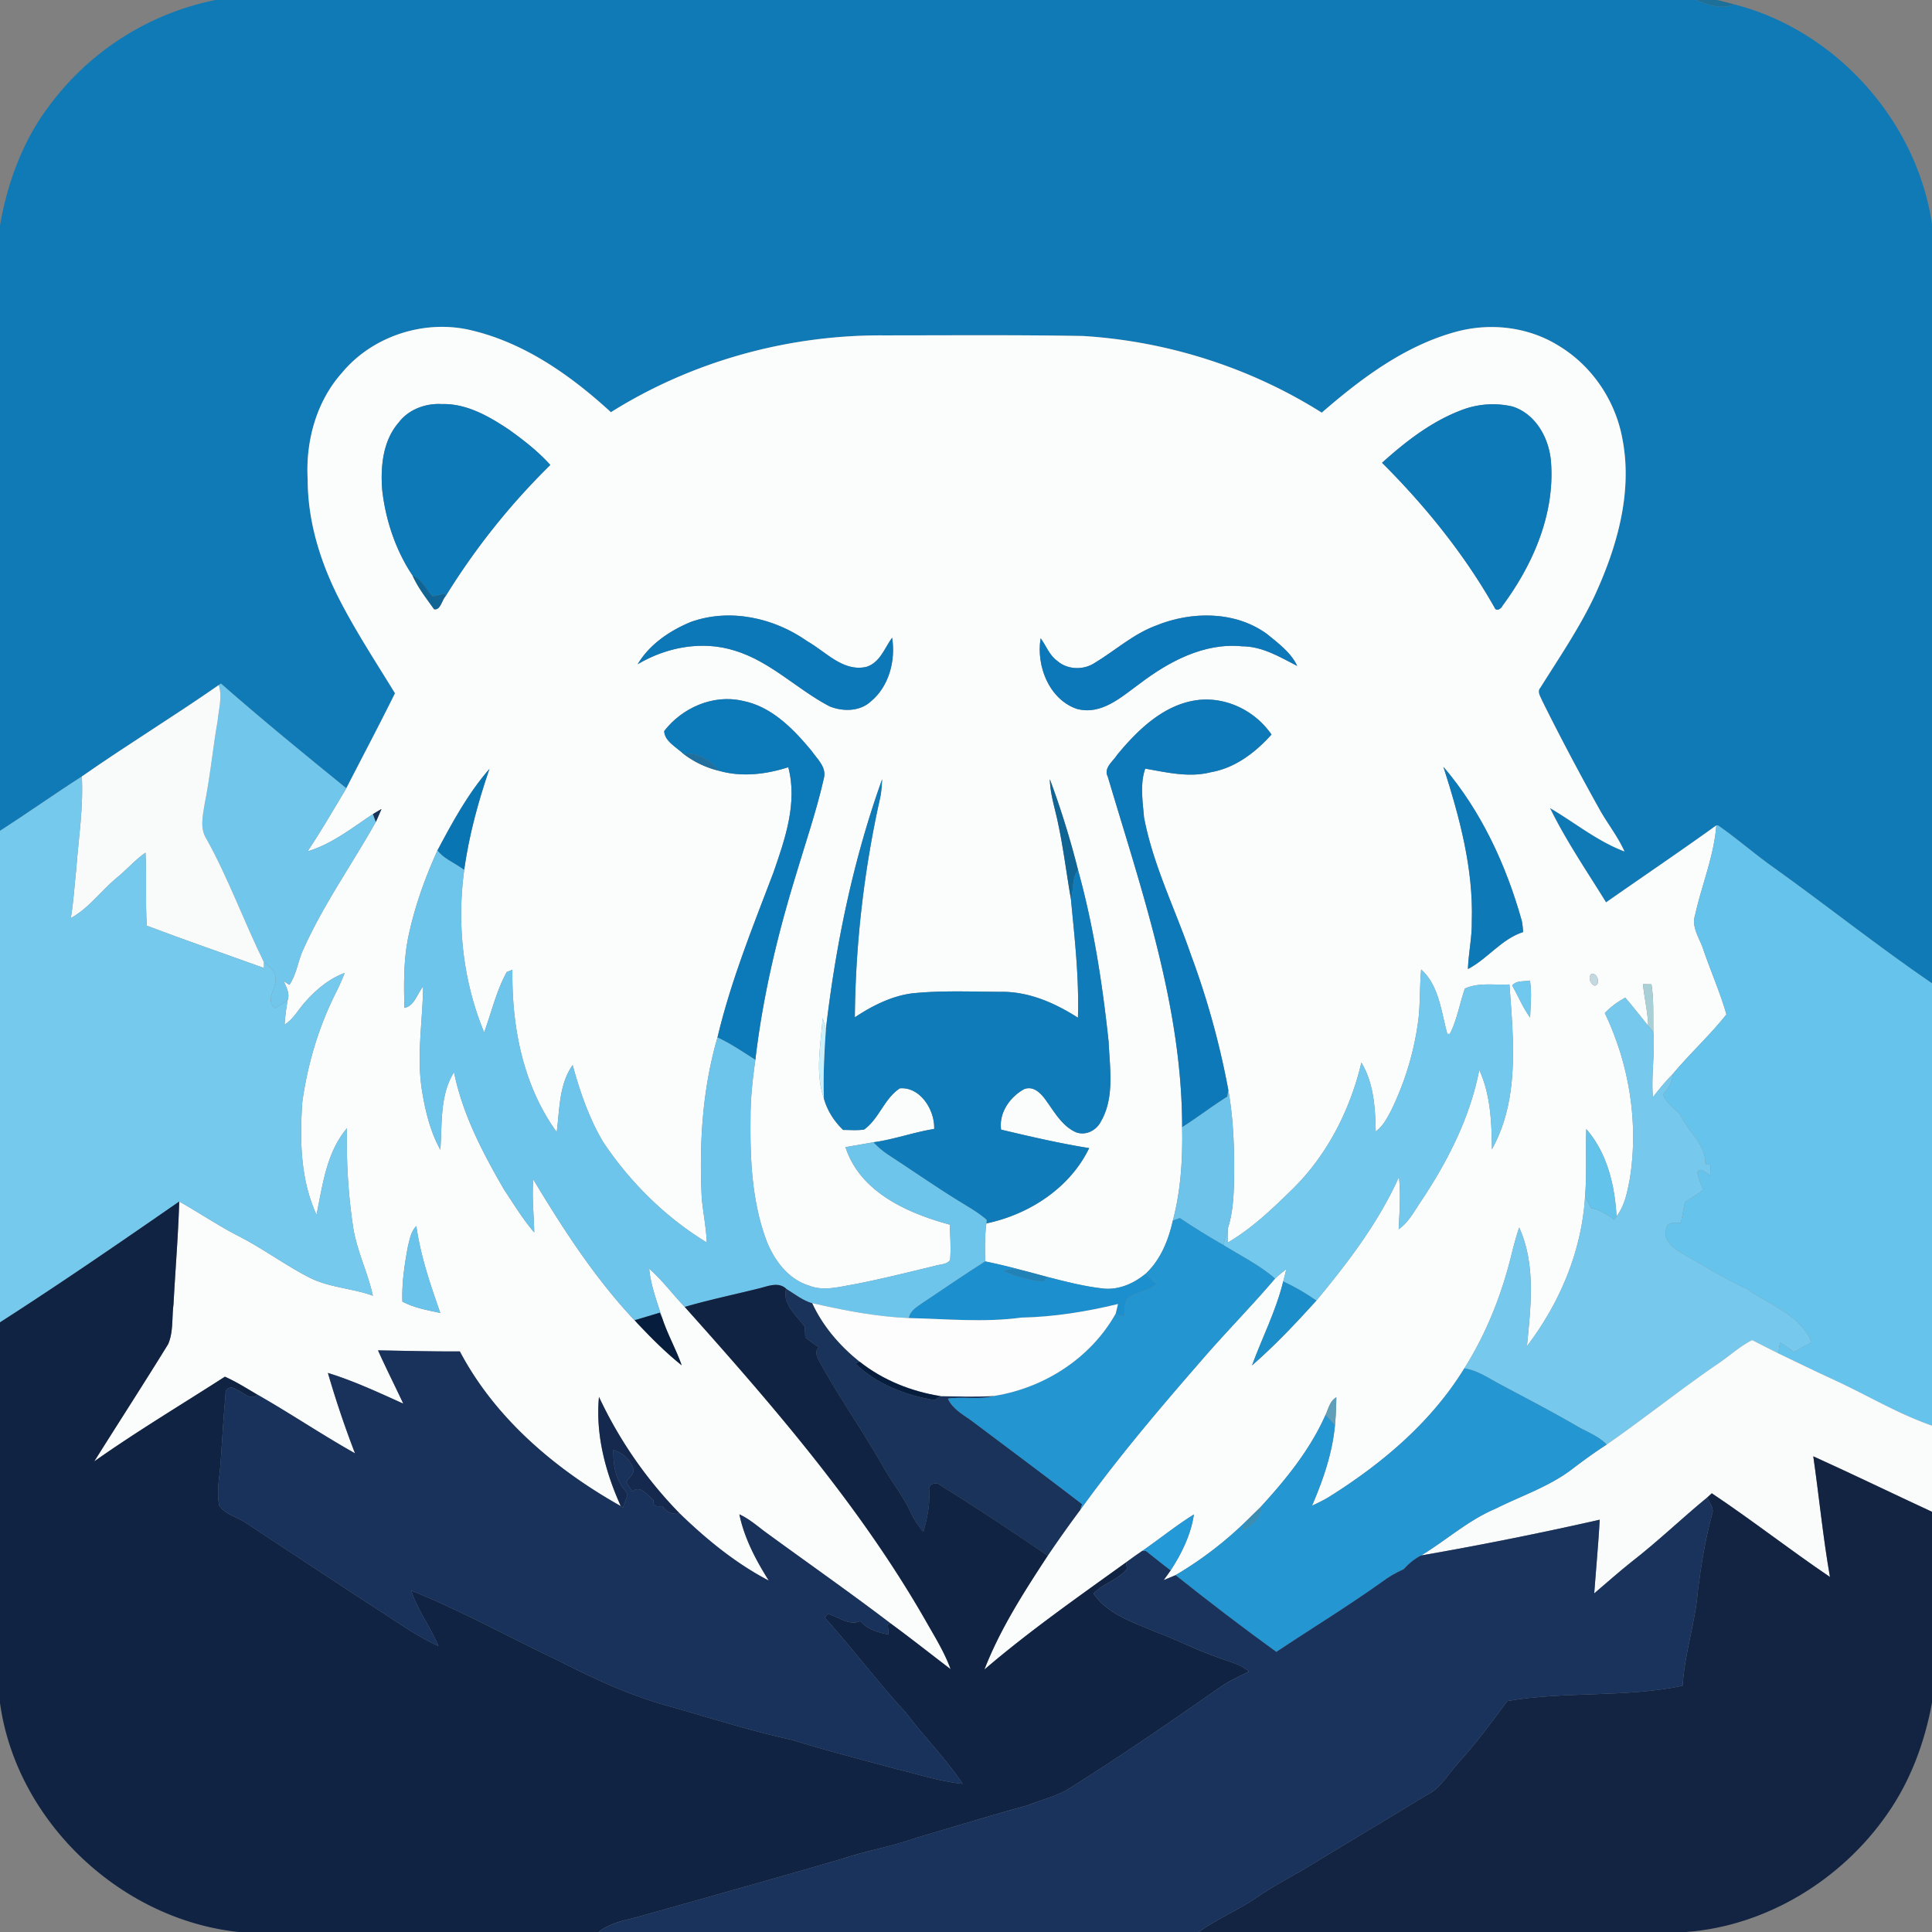 <svg xmlns="http://www.w3.org/2000/svg" width="100" height="100"><rect width="100%" height="100%" fill="#808080" stroke="none"/><path d="M11.152 0h76.614c.625.227 1.328.523 1.984.223 5.254 1.336 9.453 6.007 10.25 11.37v39.305c-2.773-1.898-5.41-3.996-8.145-5.957-1.003-.703-1.925-1.523-2.933-2.222-.02 0-.067 0-.086.004-1.883 1.355-3.809 2.656-5.707 3.984-.992-1.61-2.07-3.18-2.902-4.883 1.285.75 2.453 1.719 3.855 2.246-.352-.785-.898-1.46-1.312-2.21a135 135 0 0 1-2.957-5.606c-.079-.203-.266-.453-.09-.652.972-1.551 2.011-3.07 2.797-4.727 1.168-2.523 2-5.383 1.453-8.172-.36-1.976-1.578-3.777-3.305-4.812-1.57-.977-3.54-1.203-5.316-.715-2.649.722-4.895 2.41-6.938 4.183-3.695-2.332-7.988-3.699-12.352-3.968-3.449-.063-6.902-.032-10.351-.032-4.945-.027-9.895 1.344-14.09 3.977-2.058-1.887-4.433-3.57-7.191-4.23-2.418-.598-5.137.269-6.73 2.19-1.333 1.493-1.887 3.556-1.774 5.524 0 2.078.605 4.106 1.515 5.957.883 1.77 1.973 3.422 3.004 5.106-.816 1.652-1.68 3.277-2.52 4.918-2.187-1.774-4.366-3.559-6.488-5.418-.027.02-.085.054-.113.074-2.332 1.625-4.761 3.105-7.09 4.734-1.425.914-2.808 1.895-4.234 2.813v-31.34c.383-2.191 1.164-4.348 2.508-6.133A14.19 14.19 0 0 1 11.152 0m0 0" style="stroke:none;fill-rule:nonzero;fill:#107ab6;fill-opacity:1"/><path d="M87.766 0h1.101c.297.063.586.145.883.223-.656.3-1.36.004-1.984-.223m0 0" style="stroke:none;fill-rule:nonzero;fill:#1d709a;fill-opacity:1"/><path d="M17.7 19.297c1.593-1.922 4.312-2.79 6.73-2.192 2.758.66 5.133 2.344 7.191 4.23 4.195-2.632 9.145-4.003 14.09-3.976 3.45 0 6.902-.03 10.352.032 4.363.27 8.656 1.636 12.351 3.968 2.043-1.773 4.29-3.46 6.938-4.183 1.777-.488 3.746-.262 5.316.715 1.727 1.035 2.945 2.836 3.305 4.812.547 2.79-.285 5.649-1.453 8.172-.786 1.656-1.825 3.176-2.797 4.727-.176.199.011.449.09.652.937 1.89 1.93 3.758 2.957 5.605.414.75.96 1.426 1.312 2.211-1.402-.527-2.57-1.496-3.855-2.246.832 1.703 1.91 3.274 2.902 4.883 1.898-1.328 3.824-2.629 5.707-3.984-.117 1.582-.754 3.078-1.094 4.625-.222.652.258 1.246.438 1.847.382 1.11.86 2.188 1.18 3.309-.86 1.09-1.895 2.027-2.782 3.094-.371.37-.7.777-1.023 1.191-.098-1.121.113-2.242.023-3.363-.016-.828.031-1.656-.098-2.477-.109-.004-.332-.008-.44-.008.07.72.25 1.426.269 2.149-.399-.485-.778-.98-1.188-1.453-.383.218-.754.472-1.055.8 1.262 2.637 1.754 5.668 1.297 8.563-.133.68-.258 1.398-.691 1.957-.09-1.602-.484-3.281-1.567-4.516-.035 1.164.032 2.332-.062 3.496-.172 2.82-1.305 5.508-3.008 7.739.195-2.035.473-4.211-.402-6.14-.18.526-.317 1.07-.45 1.609-.507 2-1.288 3.937-2.39 5.683-1.715 2.793-4.281 4.953-7.035 6.672-.274.164-.559.3-.848.434.574-1.336 1.055-2.72 1.188-4.176.047-.477.066-.957.07-1.434-.336.188-.406.594-.559.91-.796 1.801-2.054 3.348-3.379 4.79q-.305.291-.605.59a19.2 19.2 0 0 1-3.781 2.917l-.614.258c.122-.168.247-.34.364-.508.574-.879 1.047-1.847 1.203-2.894-.926.574-1.774 1.27-2.672 1.886-.29.192-.566.395-.848.602-2.484 1.79-4.996 3.547-7.324 5.54.817-2.106 2.047-4.013 3.277-5.892a64 64 0 0 1 1.688-2.378c1.992-2.77 4.21-5.368 6.45-7.938 1.187-1.363 2.456-2.648 3.628-4.027.184-.176.383-.332.586-.489-.055.211-.105.426-.164.637-.367 1.512-1.082 2.895-1.613 4.344 1.187-1.035 2.273-2.184 3.328-3.352 1.64-1.98 3.222-4.047 4.277-6.406.094.902.031 1.809-.015 2.711.535-.371.82-.969 1.183-1.488 1.371-2.059 2.512-4.309 2.988-6.758.59 1.289.641 2.715.657 4.105 1.445-2.597 1.109-5.687.906-8.53-.762.05-1.602-.118-2.309.218-.27.777-.398 1.605-.777 2.344l-.129-.004c-.32-1.14-.422-2.496-1.355-3.332-.075.836-.047 1.675-.133 2.511a15.1 15.1 0 0 1-1.395 4.735c-.215.418-.437.855-.824 1.14-.023-1.21-.098-2.504-.742-3.566-.578 2.445-1.762 4.777-3.563 6.547-1.039 1.016-2.097 2.035-3.355 2.77q-.005-.375.008-.743c.242-.75.297-1.543.316-2.324.031-1.617-.012-3.238-.293-4.832a42.5 42.5 0 0 0-1.937-7c-.813-2.363-1.953-4.633-2.426-7.105-.07-.829-.215-1.735.062-2.528 1.114.192 2.266.477 3.399.184 1.258-.219 2.304-1.02 3.136-1.95-.812-1.18-2.23-1.91-3.667-1.8-1.817.156-3.223 1.52-4.325 2.855-.215.344-.715.676-.48 1.13 1.758 5.921 3.844 11.89 3.847 18.14.032 1.625-.062 3.254-.48 4.832-.227 1.015-.637 2.043-1.418 2.761-.598.489-1.355.829-2.14.762-.997-.105-1.97-.355-2.938-.605-.45-.121-.898-.246-1.356-.36a33 33 0 0 0-1.859-.445c-.02-.656-.027-1.312.059-1.965 2.21-.465 4.316-1.824 5.32-3.898-1.535-.246-3.047-.598-4.559-.957-.12-.867.461-1.7 1.2-2.098.523-.195.922.285 1.183.668.422.59.817 1.277 1.512 1.574.5.172 1.031-.101 1.266-.554.726-1.254.464-2.762.406-4.133-.32-3-.778-5.992-1.586-8.903a45 45 0 0 0-1.457-4.691c.015.793.281 1.547.433 2.32.274 1.282.43 2.586.657 3.88.195 2.038.43 4.09.363 6.144-1.195-.766-2.55-1.36-3.996-1.34-1.535-.004-3.078-.078-4.606.082-1.074.148-2.05.645-2.945 1.238a54.4 54.4 0 0 1 1.313-11.375c.066-.312.082-.633.101-.949-1.496 4.168-2.398 8.535-2.91 12.926a23 23 0 0 0-.172-.559c-.09 1.383-.402 2.805.067 4.16.175.625.53 1.18.996 1.625.359 0 .722.036 1.086-.02.78-.562 1.043-1.609 1.851-2.132 1.067-.086 1.817 1.145 1.774 2.102-1.067.171-2.082.546-3.149.691q-.72.125-1.441.25c.75 2.332 3.218 3.422 5.398 4.012.02.613.07 1.222.016 1.836-.172.234-.5.21-.754.289-1.402.34-2.8.691-4.219.965-.762.125-1.562.367-2.316.07-1.075-.324-1.797-1.29-2.2-2.293-.769-2.035-.867-4.246-.84-6.399-.003-1.003.11-2.003.25-2.996.383-3.285 1.153-6.515 2.13-9.672.488-1.632 1.043-3.25 1.418-4.91.148-.566-.344-.984-.63-1.402-.949-1.145-2.081-2.32-3.605-2.605-1.504-.34-3.11.37-4.031 1.57.016.527.637.836.996 1.18a4.9 4.9 0 0 0 1.836.875c1.176.34 2.437.187 3.59-.184.488 1.844-.168 3.723-.77 5.457-1.066 2.809-2.203 5.602-2.894 8.531-.79 2.703-.953 5.543-.813 8.34.074.758.23 1.508.258 2.273-2.14-1.308-3.957-3.105-5.352-5.183-.742-1.242-1.207-2.61-1.59-4-.71.996-.671 2.3-.824 3.469-1.75-2.418-2.336-5.465-2.293-8.403l-.293.117c-.543.981-.785 2.083-1.171 3.122-1.094-2.637-1.418-5.579-1.032-8.399-.05-.039-.16-.113-.215-.152l.215.137c.25-1.782.723-3.52 1.305-5.22-1.102 1.263-1.91 2.75-2.691 4.223-.633 1.395-1.153 2.84-1.477 4.332-.281 1.25-.262 2.54-.234 3.813.53-.102.656-.734.972-1.105-.027 1.855-.367 3.714-.03 5.562.171 1 .429 2 .921 2.89.098-1.34-.035-2.84.707-4.015.445 2.184 1.488 4.172 2.598 6.086.5.746.965 1.523 1.554 2.203-.015-.914-.129-1.828-.047-2.738 1.582 2.629 3.266 5.23 5.395 7.453.723.762 1.46 1.508 2.285 2.164-.293-.836-.738-1.61-1.012-2.453-.265-.836-.59-1.664-.671-2.547.68.59 1.214 1.328 1.84 1.977 4.574 5.117 9.12 10.355 12.53 16.347.446.781.923 1.551 1.231 2.403-1.039-.79-2.062-1.602-3.117-2.375-2.156-1.641-4.379-3.192-6.566-4.793-.399-.309-.79-.633-1.25-.844.257 1.238.855 2.367 1.523 3.43-1.715-.895-3.23-2.137-4.617-3.481a21.9 21.9 0 0 1-4.172-6.027c-.184 1.945.332 3.89 1.129 5.652-3.383-1.902-6.496-4.531-8.332-8.008-1.414.008-2.82-.031-4.235-.054.418.93.875 1.835 1.309 2.757-1.281-.578-2.562-1.175-3.902-1.59a51 51 0 0 0 1.402 4.16c-1.715-.96-3.344-2.066-5.05-3.034-.555-.325-1.095-.668-1.684-.93-2.258 1.453-4.567 2.832-6.762 4.383 1.27-2.024 2.57-4.032 3.824-6.067.277-.64.188-1.375.277-2.058.094-1.774.243-3.547.297-5.325 1.02.57 1.989 1.23 3.024 1.766 1.289.648 2.449 1.527 3.734 2.18 1.024.515 2.195.539 3.266.93-.258-1.18-.809-2.278-1.012-3.477a29.7 29.7 0 0 1-.328-5.195c-1.059 1.242-1.262 2.94-1.578 4.484-.836-1.82-.871-3.883-.735-5.844.27-1.93.829-3.832 1.7-5.578.18-.355.347-.723.492-1.098-.813.301-1.488.871-2.055 1.516-.348.387-.598.875-1.055 1.16.028-.426.086-.844.157-1.258.129-.363-.07-.675-.203-.996.07.051.218.145.293.196.382-.559.445-1.254.73-1.856 1.04-2.309 2.508-4.379 3.746-6.578.102-.219.195-.441.293-.668q-.224.128-.441.262c-1.078.707-2.121 1.554-3.38 1.925.7-1.062 1.348-2.167 2-3.261.84-1.64 1.704-3.266 2.52-4.918-1.03-1.684-2.12-3.336-3.004-5.106-.91-1.851-1.515-3.879-1.515-5.957-.114-1.968.441-4.03 1.773-5.523m2.934 2.578c-.817.941-.942 2.273-.852 3.473.176 1.566.696 3.132 1.57 4.437.278.633.715 1.18 1.114 1.746.328.082.41-.476.601-.676a36 36 0 0 1 5.418-6.789c-.632-.703-1.386-1.289-2.152-1.836-1.031-.687-2.187-1.351-3.469-1.316-.832-.047-1.718.277-2.23.961m55.047-.66c-1.57.586-2.91 1.629-4.145 2.738 2.242 2.238 4.254 4.727 5.82 7.488.082.235.352.067.415-.09 1.574-2.124 2.71-4.73 2.511-7.421-.086-1.22-.77-2.492-1.988-2.887a4.5 4.5 0 0 0-2.613.172m-39.93 10.98c-1.086.45-2.137 1.16-2.742 2.184 1.496-.887 3.34-1.234 5.02-.703 1.85.558 3.23 2.008 4.913 2.886.676.274 1.559.27 2.121-.246.954-.78 1.301-2.12 1.114-3.308-.399.543-.614 1.273-1.324 1.508-1.215.277-2.098-.778-3.055-1.317-1.727-1.222-4.02-1.734-6.047-1.004m24.098.18c-1.192.438-2.141 1.313-3.22 1.957-.573.363-1.394.332-1.91-.129-.406-.289-.566-.777-.855-1.164-.234 1.418.426 3.14 1.86 3.648 1.277.352 2.304-.601 3.254-1.289 1.515-1.152 3.343-2.14 5.316-1.945 1.043 0 1.953.555 2.852 1.016-.329-.7-.989-1.18-1.57-1.657-1.645-1.195-3.9-1.18-5.727-.437M76.18 47.684c.015.832-.172 1.644-.2 2.472 1.024-.531 1.743-1.562 2.86-1.914-.024-.199-.028-.394-.074-.586-.809-2.883-2.098-5.676-4.055-7.965.828 2.582 1.555 5.254 1.469 7.993m6.164 2.75c-.149.187-.016.511.199.586.34-.063.117-.754-.2-.586m-4.073.578c.316.547.55 1.144.93 1.656.015-.637.1-1.281-.013-1.918-.304.07-.699-.02-.917.262M21.12 64.48c-.18.954-.328 1.918-.293 2.891.61.324 1.297.445 1.961.586-.512-1.469-1.023-2.945-1.238-4.496-.278.27-.336.664-.43 1.02m0 0" style="stroke:none;fill-rule:nonzero;fill:#fbfcfc;fill-opacity:1"/><path d="M20.633 21.875c.512-.684 1.398-1.008 2.23-.96 1.282-.036 2.438.628 3.469 1.315.766.547 1.52 1.133 2.152 1.836a36 36 0 0 0-5.418 6.79l-.062-.13c-.207.044-.41.13-.625.133-.336-.367-.531-.886-1.027-1.074-.875-1.305-1.395-2.87-1.57-4.437-.09-1.2.034-2.532.85-3.473M75.68 21.215a4.5 4.5 0 0 1 2.613-.172c1.219.395 1.902 1.668 1.988 2.887.2 2.691-.937 5.297-2.511 7.422-.063.156-.332.324-.415.09-1.566-2.762-3.578-5.25-5.82-7.489 1.235-1.11 2.574-2.152 4.145-2.738m0 0" style="stroke:none;fill-rule:nonzero;fill:#0d79b7;fill-opacity:1"/><path d="M21.352 29.785c.496.188.691.707 1.027 1.074.215-.004.418-.09.625-.132l.062.128c-.191.2-.273.758-.601.676-.399-.566-.836-1.113-1.113-1.746M54.34 40.332a45 45 0 0 1 1.457 4.691c-.32.438-.219 1.008-.367 1.508-.227-1.293-.383-2.597-.657-3.879-.152-.773-.418-1.527-.433-2.32m0 0" style="stroke:none;fill-rule:nonzero;fill:#106595;fill-opacity:1"/><path d="M35.75 32.195c2.027-.73 4.32-.218 6.047 1.004.957.54 1.84 1.594 3.055 1.317.71-.235.925-.965 1.324-1.508.187 1.187-.16 2.527-1.114 3.308-.562.516-1.445.52-2.12.246-1.684-.878-3.063-2.328-4.915-2.886-1.68-.531-3.523-.184-5.02.703.606-1.024 1.657-1.734 2.743-2.184m0 0" style="stroke:none;fill-rule:nonzero;fill:#0c78b8;fill-opacity:1"/><path d="M59.848 32.375c1.828-.742 4.082-.758 5.726.438.582.476 1.242.957 1.57 1.656-.898-.461-1.808-1.016-2.851-1.016-1.973-.195-3.8.793-5.316 1.945-.95.688-1.977 1.641-3.254 1.29-1.434-.508-2.094-2.231-1.86-3.649.29.387.45.875.856 1.164.515.461 1.336.492 1.91.129 1.078-.645 2.027-1.52 3.219-1.957m0 0" style="stroke:none;fill-rule:nonzero;fill:#0d78b9;fill-opacity:1"/><path d="M11.324 35.457c.028-.02.086-.055.114-.074 2.12 1.86 4.3 3.644 6.488 5.418-.653 1.094-1.301 2.199-2 3.261 1.258-.37 2.3-1.218 3.379-1.925.039.101.113.304.148.406-1.238 2.2-2.707 4.27-3.746 6.578-.285.602-.348 1.297-.73 1.856-.075-.051-.223-.145-.293-.196.132.32.332.633.203.996l-.645.41c-.555-.43.106-1.05.008-1.597.027-.38-.344-.563-.586-.778-1.035-2.105-1.832-4.328-2.976-6.386-.356-.547-.188-1.223-.094-1.82.289-1.419.418-2.86.668-4.286.058-.613.258-1.254.062-1.863m0 0" style="stroke:none;fill-rule:nonzero;fill:#71c6eb;fill-opacity:1"/><path d="M4.234 40.191c2.329-1.629 4.758-3.109 7.09-4.734.196.61-.004 1.25-.062 1.863-.25 1.426-.38 2.867-.668 4.285-.094.598-.262 1.274.094 1.82 1.144 2.06 1.94 4.282 2.976 6.388v.292c-2.02-.73-4.055-1.43-6.066-2.19-.082-1.263 0-2.52-.067-3.782-.558.39-1.004.918-1.539 1.344-.789.664-1.41 1.546-2.328 2.043.145-.833.188-1.68.281-2.524.121-1.601.375-3.195.29-4.805m0 0" style="stroke:none;fill-rule:nonzero;fill:#f9fafa;fill-opacity:1"/><path d="M34.379 37.84c.922-1.2 2.527-1.91 4.031-1.57 1.524.285 2.656 1.46 3.606 2.605.285.418.777.836.629 1.402-.375 1.66-.93 3.278-1.418 4.91-.977 3.157-1.747 6.387-2.13 9.672-.64-.41-1.269-.84-1.96-1.16.691-2.93 1.828-5.722 2.894-8.531.602-1.734 1.258-3.613.77-5.457-1.153.371-2.414.523-3.59.184-.438-.532-1.121-.985-1.836-.875-.36-.344-.98-.653-.996-1.18m0 0" style="stroke:none;fill-rule:nonzero;fill:#0c79b9;fill-opacity:1"/><path d="M57.82 39.074c1.102-1.336 2.508-2.699 4.325-2.855 1.437-.11 2.855.62 3.667 1.8-.832.93-1.878 1.731-3.136 1.95-1.133.293-2.285.008-3.399-.184-.277.793-.132 1.7-.062 2.528.472 2.472 1.613 4.742 2.426 7.105a42.5 42.5 0 0 1 1.937 7c-.012.086-.039.258-.05.344-.801.5-1.544 1.078-2.34 1.582-.004-6.25-2.09-12.219-3.848-18.14-.235-.454.265-.786.48-1.13m0 0" style="stroke:none;fill-rule:nonzero;fill:#0e79b8;fill-opacity:1"/><path d="M35.375 39.02c.715-.11 1.398.343 1.836.875a4.9 4.9 0 0 1-1.836-.875m0 0" style="stroke:none;fill-rule:nonzero;fill:#1f709e;fill-opacity:1"/><path d="M76.18 47.684c.086-2.739-.64-5.41-1.47-7.993 1.958 2.29 3.247 5.082 4.056 7.965.046.192.05.387.074.586-1.117.352-1.836 1.383-2.86 1.914.028-.828.215-1.64.2-2.472m0 0" style="stroke:none;fill-rule:nonzero;fill:#0e79b7;fill-opacity:1"/><path d="M22.64 44.023c.782-1.472 1.59-2.96 2.692-4.222-.582 1.699-1.055 3.437-1.305 5.219l-.215-.137c-.398-.27-.867-.465-1.171-.86m0 0" style="stroke:none;fill-rule:nonzero;fill:#0975b3;fill-opacity:1"/><path d="M0 43.004c1.426-.918 2.809-1.899 4.234-2.813.086 1.61-.168 3.204-.289 4.805-.093.844-.136 1.691-.28 2.524.917-.497 1.538-1.38 2.327-2.043.535-.426.98-.954 1.54-1.344.066 1.262-.016 2.52.066 3.781 2.011.762 4.047 1.461 6.066 2.191v-.292c.242.214.613.398.586.777.098.547-.562 1.168-.008 1.597l.645-.41c-.07.414-.13.832-.157 1.258.457-.285.707-.773 1.055-1.16.567-.645 1.242-1.215 2.055-1.516-.145.375-.313.743-.492 1.098-.871 1.746-1.43 3.648-1.7 5.578-.136 1.961-.101 4.024.735 5.844.316-1.543.52-3.242 1.578-4.484-.04 1.734.062 3.476.328 5.195.203 1.2.754 2.297 1.012 3.476-1.07-.39-2.242-.414-3.266-.93-1.285-.652-2.445-1.53-3.734-2.179-1.035-.535-2.004-1.195-3.024-1.766C6.211 64.316 3.137 66.43 0 68.445Zm0 0" style="stroke:none;fill-rule:nonzero;fill:#75c9ed;fill-opacity:1"/><path d="M42.75 53.258c.512-4.39 1.414-8.758 2.91-12.926-.02.316-.035.637-.101.95a54.4 54.4 0 0 0-1.313 11.374c.895-.593 1.871-1.09 2.945-1.238 1.528-.16 3.07-.086 4.606-.082 1.445-.02 2.8.574 3.996 1.34.066-2.055-.168-4.106-.363-6.145.148-.5.047-1.07.367-1.508.808 2.91 1.266 5.903 1.586 8.903.058 1.37.32 2.879-.406 4.133-.235.453-.766.726-1.266.554-.695-.297-1.09-.984-1.512-1.574-.261-.383-.66-.863-1.183-.668-.739.399-1.32 1.23-1.2 2.098 1.512.36 3.024.71 4.559.957-1.004 2.074-3.11 3.433-5.32 3.898l.015-.183c-.441-.391-.965-.676-1.46-.985-1.243-.765-2.434-1.601-3.653-2.394a4.4 4.4 0 0 1-.754-.637c1.067-.145 2.082-.52 3.149-.691.043-.957-.707-2.188-1.774-2.102-.808.523-1.07 1.57-1.851 2.133-.364.055-.727.02-1.086.02-.465-.446-.82-1-.996-1.626-.043-1.203.02-2.402.105-3.601m0 0" style="stroke:none;fill-rule:nonzero;fill:#0f7bb8;fill-opacity:1"/><path d="M19.305 42.137q.218-.134.441-.262c-.098.227-.191.45-.293.668-.035-.102-.11-.305-.148-.406M40.688 66.7c.44.265.855.609 1.355.75.55 1.195 1.43 2.21 2.45 3.03l-.223.09c1.093 1.067 2.605 1.653 4.093 1.895l.313-.203c.93.015 1.867.054 2.797-.012-.782.223-1.606.023-2.407.145.274.597.903.878 1.391 1.265 1.855 1.395 3.715 2.781 5.555 4.195-.024.07-.075.215-.094.29a64 64 0 0 0-1.688 2.378 153 153 0 0 0-5.558-3.648c-.223-.215-.652-.05-.574.285.035.727-.102 1.445-.309 2.137a5 5 0 0 1-.668-1.05c-.371-.79-.914-1.481-1.351-2.231-1.043-1.852-2.274-3.59-3.305-5.45-.13-.254-.352-.586-.082-.836a8 8 0 0 1-.703-.507 25 25 0 0 0-.028-.555c-.422-.57-1.175-1.184-.965-1.969m0 0" style="stroke:none;fill-rule:nonzero;fill:#19335a;fill-opacity:1"/><path d="M88.836 42.723c.02-.004.066-.004.086-.004 1.008.699 1.93 1.52 2.933 2.222C94.59 46.902 97.227 49 100 50.898V73.79c-1.75-.605-3.344-1.57-5.02-2.344-.984-.453-1.96-.93-2.937-1.398l.094-.567c.238.165.48.332.718.5q.456-.25.91-.507c-.581-1.434-2.18-1.926-3.347-2.758-1.2-.547-2.313-1.254-3.457-1.906-.43-.243-.902-.684-.711-1.227.055-.383.484-.27.75-.289q.116-.534.207-1.074.487-.299.957-.625c-.117-.285-.242-.57-.309-.871.102-.41.485.047.7.12q-.01-.273-.02-.546c-.066-.012-.2-.04-.265-.05.011-1.063-.918-1.684-1.317-2.579-.316-.316-.7-.582-.879-1.012.278-.293.492-.64.504-1.058.887-1.067 1.922-2.004 2.781-3.094-.32-1.121-.796-2.2-1.18-3.309-.179-.601-.66-1.195-.437-1.847.34-1.547.977-3.043 1.094-4.625m0 0" style="stroke:none;fill-rule:nonzero;fill:#66c3eb;fill-opacity:1"/><path d="M21.164 48.355c.324-1.492.844-2.937 1.477-4.332.304.395.773.59 1.172.86.054.039.164.113.214.152-.386 2.82-.062 5.762 1.032 8.399.386-1.04.628-2.141 1.171-3.121.075-.032.223-.09.293-.118-.043 2.938.543 5.985 2.293 8.403.153-1.168.114-2.473.825-3.47.382 1.392.847 2.759 1.59 4 1.394 2.079 3.21 3.876 5.351 5.185-.027-.766-.184-1.516-.258-2.274-.14-2.797.024-5.637.813-8.34.691.32 1.32.75 1.96 1.16-.14.993-.253 1.993-.25 2.996-.027 2.153.071 4.364.84 6.399.403 1.004 1.126 1.969 2.2 2.293.754.297 1.554.055 2.316-.07 1.418-.274 2.817-.625 4.219-.965.254-.078.582-.055.754-.29.054-.613.004-1.222-.016-1.835-2.18-.59-4.648-1.68-5.398-4.012q.72-.125 1.441-.25c.23.234.473.457.754.637 1.219.793 2.41 1.629 3.652 2.394.496.309 1.02.594 1.461.985l-.015.183c-.086.653-.078 1.309-.059 1.965-1.09.691-2.152 1.426-3.226 2.14-.29.212-.66.4-.723.794-1.692-.07-3.36-.395-5.004-.774-.5-.14-.914-.484-1.355-.75-.415-.37-.954-.117-1.415-.008-1.277.317-2.566.586-3.832.954-.625-.649-1.16-1.387-1.84-1.977.083.883.407 1.71.672 2.547-.03-.07-.09-.203-.12-.274-.434.137-.868.262-1.301.391l.148.172c-2.129-2.223-3.812-4.824-5.395-7.453-.082.91.032 1.824.047 2.738-.59-.68-1.054-1.457-1.554-2.203-1.11-1.914-2.153-3.902-2.598-6.086-.742 1.176-.61 2.676-.707 4.016-.492-.891-.75-1.891-.922-2.891-.336-1.848.004-3.707.031-5.562-.316.37-.441 1.003-.972 1.105-.028-1.273-.047-2.563.234-3.813m0 0" style="stroke:none;fill-rule:nonzero;fill:#6ec5ec;fill-opacity:1"/><path d="M73.559 50.18c.933.836 1.035 2.191 1.355 3.332l.129.004c.379-.739.508-1.567.777-2.344.707-.336 1.547-.168 2.309-.219.203 2.844.539 5.934-.906 8.531-.016-1.39-.067-2.816-.657-4.105-.476 2.45-1.617 4.7-2.988 6.758-.363.52-.648 1.117-1.183 1.488.046-.902.109-1.809.015-2.71-1.055 2.358-2.637 4.425-4.277 6.405a11 11 0 0 0-1.715-.992c.059-.21.11-.426.164-.637a7 7 0 0 0-.586.489c-.805-.7-1.766-1.172-2.664-1.73q.082-.447.223-.876-.013.368-.008.742c1.258-.734 2.316-1.754 3.355-2.77 1.801-1.769 2.985-4.1 3.563-6.546.644 1.063.719 2.355.742 3.566.387-.285.61-.722.824-1.14a15.1 15.1 0 0 0 1.395-4.735c.086-.836.058-1.675.133-2.511m0 0" style="stroke:none;fill-rule:nonzero;fill:#72c9ed;fill-opacity:1"/><path d="M82.344 50.434c.316-.168.539.523.199.586-.215-.075-.348-.399-.2-.586m0 0" style="stroke:none;fill-rule:nonzero;fill:#c3d8df;fill-opacity:1"/><path d="M78.27 51.012c.218-.282.613-.192.918-.262.113.637.027 1.281.011 1.918-.379-.512-.613-1.11-.93-1.656m0 0" style="stroke:none;fill-rule:nonzero;fill:#71c8ee;fill-opacity:1"/><path d="M85.04 50.941c.108 0 .331.004.44.008.13.82.082 1.649.098 2.477-.066-.086-.203-.25-.27-.336-.019-.723-.199-1.43-.269-2.149m0 0" style="stroke:none;fill-rule:nonzero;fill:#a9d0d7;fill-opacity:1"/><path d="M83.066 52.438c.301-.329.672-.583 1.055-.801.41.472.79.968 1.188 1.453.066.086.203.25.27.336.089 1.12-.122 2.242-.024 3.363.324-.414.652-.82 1.023-1.191-.012.418-.226.765-.504 1.058.18.43.563.696.88 1.012.398.895 1.327 1.516 1.316 2.578.066.012.199.04.265.05.008.184.012.364.02.548-.215-.074-.598-.532-.7-.121.067.3.192.586.31.87q-.47.329-.958.626-.092.54-.207 1.074c-.266.02-.695-.094-.75.289-.191.543.281.984.71 1.227 1.145.652 2.259 1.359 3.458 1.906 1.168.832 2.766 1.324 3.348 2.758q-.456.257-.91.507-.36-.252-.72-.5l-.093.567q-.676-.339-1.352-.684c-.629.317-1.144.797-1.722 1.192-1.977 1.347-3.844 2.851-5.809 4.215-.445-.465-1.062-.665-1.597-.989-1.254-.726-2.54-1.394-3.817-2.074-.637-.328-1.234-.77-1.953-.879 1.102-1.746 1.883-3.683 2.39-5.683.133-.54.27-1.082.45-1.61.875 1.93.597 4.106.402 6.14 1.703-2.23 2.836-4.917 3.008-7.737q.149.3.309.593c.445.09.84.32 1.195.602.031-.047.094-.133.125-.176.433-.559.558-1.277.691-1.957.457-2.895-.035-5.926-1.297-8.562m0 0" style="stroke:none;fill-rule:nonzero;fill:#76c9ed;fill-opacity:1"/><path d="M42.578 52.7q.089.275.172.558c-.086 1.199-.148 2.398-.105 3.601-.47-1.355-.157-2.777-.067-4.16m0 0" style="stroke:none;fill-rule:nonzero;fill:#caf0fb;fill-opacity:1"/><path d="M63.578 56.418c.281 1.594.324 3.215.293 4.832-.02.781-.074 1.574-.316 2.324a7 7 0 0 0-.223.875 36 36 0 0 1-2.266-1.402c-.086.035-.27.098-.359.129.418-1.578.512-3.207.48-4.832.797-.504 1.54-1.082 2.34-1.582.012-.086.04-.258.051-.344m0 0" style="stroke:none;fill-rule:nonzero;fill:#6dc3ea;fill-opacity:1"/><path d="M82.105 58.441c1.082 1.235 1.477 2.914 1.567 4.516-.031.043-.094.129-.125.176-.356-.281-.75-.512-1.195-.602q-.16-.293-.309-.593c.094-1.165.027-2.333.062-3.497m0 0" style="stroke:none;fill-rule:nonzero;fill:#63c3ea;fill-opacity:1"/><path d="M0 68.445c3.137-2.015 6.21-4.129 9.277-6.254-.054 1.778-.203 3.551-.297 5.325-.09.683 0 1.418-.277 2.058-1.254 2.035-2.555 4.043-3.824 6.067 2.195-1.551 4.504-2.93 6.762-4.383.59.262 1.129.605 1.683.93-.37.351-.754-.168-1.125-.274-.203-.195-.554-.074-.523.23-.106 1.188-.176 2.376-.258 3.567-.05.734-.219 1.48-.07 2.215.32.488.949.594 1.406.914a1044 1044 0 0 0 7.547 4.957c.77.508 1.543 1.023 2.39 1.398-.41-.988-1.074-1.847-1.406-2.867 2.606 1.047 5.063 2.422 7.602 3.617 1.906.977 3.867 1.883 5.945 2.426 2.047.586 4.082 1.234 6.168 1.688 1.8.558 3.629 1.027 5.45 1.52 1.12.269 2.226.632 3.378.753-.875-1.312-1.992-2.426-2.937-3.684-1.465-1.585-2.758-3.32-4.203-4.921.039-.051.12-.145.16-.192.558.149 1.093.633 1.691.371.363.446.918.59 1.457.7a25 25 0 0 1-.043-.516l.133-.07c1.055.773 2.078 1.585 3.117 2.375-.308-.852-.785-1.622-1.23-2.403-3.41-5.992-7.957-11.23-12.532-16.347 1.266-.368 2.555-.637 3.832-.954.461-.109 1-.363 1.414.008-.21.785.543 1.399.965 1.969q.017.275.028.555.334.272.703.507c-.27.25-.047.582.082.836 1.031 1.86 2.262 3.598 3.305 5.45.437.75.98 1.441 1.351 2.23.172.379.406.727.668 1.05.207-.69.344-1.41.309-2.136-.078-.336.351-.5.574-.285q2.817 1.763 5.558 3.648c-1.23 1.88-2.46 3.786-3.277 5.891 2.328-1.992 4.84-3.75 7.324-5.539.016.082.043.246.055.324-.453.582-1.234.75-1.73 1.285.742 1.086 2.066 1.489 3.218 1.985 1.07.39 2.078.93 3.16 1.297.563.234 1.2.336 1.66.754-.453.234-.921.437-1.35.714-2.669 1.864-5.349 3.715-8.11 5.438-.649.336-1.356.523-2.035.785-1.915.523-3.813 1.11-5.715 1.668-1.27.45-2.598.672-3.875 1.098-3.426.996-6.86 1.96-10.29 2.925-.777.23-1.628.325-2.28.852h-18.63C6.235 99.355.848 94.273 0 88.148Zm0 0" style="stroke:none;fill-rule:nonzero;fill:#102343;fill-opacity:1"/><path d="M60.707 63.176c.09-.031.273-.094.36-.13q1.106.743 2.265 1.403c.898.559 1.86 1.031 2.664 1.73-1.172 1.38-2.441 2.665-3.629 4.028-2.238 2.57-4.457 5.168-6.449 7.938.02-.075.07-.22.094-.29-1.84-1.414-3.7-2.8-5.555-4.195-.488-.387-1.117-.668-1.39-1.265.8-.122 1.624.078 2.406-.145 2.59-.418 4.984-1.957 6.277-4.262.105.04.313.121.418.16.09-.355-.047-.87.348-1.062.437-.23.949-.297 1.34-.625-.188-.176-.38-.348-.567-.523.781-.72 1.191-1.747 1.418-2.762m0 0" style="stroke:none;fill-rule:nonzero;fill:#2396d1;fill-opacity:1"/><path d="M21.121 64.48c.094-.355.152-.75.43-1.02.215 1.552.726 3.028 1.238 4.497-.664-.14-1.352-.262-1.96-.586-.036-.973.112-1.937.292-2.89m0 0" style="stroke:none;fill-rule:nonzero;fill:#69c3ea;fill-opacity:1"/><path d="M47.77 67.43c1.074-.715 2.136-1.45 3.226-2.14.625.132 1.246.276 1.86.444-.313-.043-.633-.062-.93.067.672.254 1.37.488 2.094.531l.19-.238c.97.25 1.942.5 2.938.605.786.067 1.543-.273 2.141-.761q.284.26.566.523c-.39.328-.902.394-1.34.625-.394.191-.257.707-.347 1.062-.105-.039-.313-.12-.418-.16.027-.125.086-.367.117-.492-1.64.399-3.316.668-5.004.703-1.933.262-3.883.067-5.816.024.062-.395.433-.582.723-.793m0 0" style="stroke:none;fill-rule:nonzero;fill:#1c90ce;fill-opacity:1"/><path d="M51.926 65.8c.297-.128.617-.109.93-.066.456.114.906.239 1.355.36l-.191.238c-.723-.043-1.422-.277-2.094-.531m0 0" style="stroke:none;fill-rule:nonzero;fill:#2182b8;fill-opacity:1"/><path d="M66.418 66.328q.902.417 1.715.992c-1.055 1.168-2.14 2.317-3.328 3.352.53-1.45 1.246-2.832 1.613-4.344m0 0" style="stroke:none;fill-rule:nonzero;fill:#1c8fcb;fill-opacity:1"/><path d="M42.043 67.45c1.645.378 3.312.702 5.004.773 1.933.043 3.883.238 5.816-.024 1.688-.035 3.364-.304 5.004-.703-.031.125-.09.367-.117.492-1.293 2.305-3.687 3.844-6.277 4.262-.93.066-1.868.027-2.797.012-1.516-.242-2.973-.825-4.184-1.782-1.02-.82-1.898-1.835-2.449-3.03m0 0" style="stroke:none;fill-rule:nonzero;fill:#fcfdfc;fill-opacity:1"/><path d="M32.852 68.332c.433-.129.867-.254 1.3-.39l.121.273c.274.844.72 1.617 1.012 2.453-.824-.656-1.562-1.402-2.285-2.164ZM44.27 70.57l.222-.09c1.211.957 2.668 1.54 4.184 1.782l-.313.203c-1.488-.242-3-.828-4.093-1.895m0 0" style="stroke:none;fill-rule:nonzero;fill:#071d3d;fill-opacity:1"/><path d="M88.969 70.555c.578-.395 1.094-.875 1.722-1.192q.677.344 1.352.684c.977.469 1.953.945 2.937 1.398 1.676.774 3.27 1.739 5.02 2.344v4.461c-2.05-.95-4.086-1.937-6.145-2.871.301 2.078.5 4.172.864 6.246-2.07-1.402-4.04-2.945-6.117-4.332-.059.055-.176.164-.235.215-1.332 1.094-2.574 2.293-3.937 3.347-.653.52-1.278 1.079-1.914 1.618.093-1.274.214-2.543.285-3.813a187 187 0 0 1-9.246 1.852c1.3-.785 2.445-1.832 3.863-2.426 1.328-.668 2.781-1.14 3.973-2.059a28 28 0 0 1 1.77-1.257c1.964-1.364 3.831-2.868 5.808-4.215m0 0" style="stroke:none;fill-rule:nonzero;fill:#fafbfb;fill-opacity:1"/><path d="M19.566 69.895c1.414.023 2.82.062 4.235.054 1.836 3.477 4.949 6.106 8.332 8.008l.117.074c.05-.293.367-.644.094-.906-.504-.562-.606-1.352-.598-2.078.488.156.914.523 1.047 1.031.004.258-.25.43-.375.637l.3.484c.442-.367.786.211 1.118.45-.082.363.207.324.457.308a.8.8 0 0 0 .883.375c1.386 1.344 2.902 2.586 4.617 3.48-.668-1.062-1.266-2.19-1.523-3.43.46.212.851.536 1.25.845 2.187 1.601 4.41 3.152 6.566 4.793l-.133.07c.012.168.027.344.043.515-.539-.109-1.094-.253-1.457-.699-.598.262-1.133-.222-1.691-.37-.04.046-.121.14-.16.19 1.445 1.602 2.738 3.337 4.203 4.922.945 1.258 2.062 2.372 2.937 3.684-1.152-.121-2.258-.484-3.379-.754-1.82-.492-3.648-.96-5.449-1.52-2.086-.453-4.121-1.101-6.168-1.687-2.078-.543-4.039-1.45-5.945-2.426-2.54-1.195-4.996-2.57-7.602-3.617.332 1.02.996 1.879 1.406 2.867-.847-.375-1.62-.89-2.39-1.398-2.52-1.645-5.04-3.29-7.547-4.957-.457-.32-1.086-.426-1.406-.914-.149-.735.02-1.48.07-2.215.082-1.191.152-2.379.258-3.566-.031-.305.32-.426.523-.23.371.105.754.624 1.125.272 1.707.97 3.336 2.075 5.051 3.036a51 51 0 0 1-1.402-4.16c1.34.414 2.62 1.011 3.902 1.59-.434-.923-.89-1.829-1.309-2.758m0 0" style="stroke:none;fill-rule:nonzero;fill:#19325b;fill-opacity:1"/><path d="M75.793 70.828c.719.11 1.316.55 1.953.879 1.277.68 2.563 1.348 3.817 2.074.535.324 1.152.524 1.597.989-.61.39-1.191.82-1.77 1.257-1.19.918-2.644 1.391-3.972 2.059-1.418.594-2.563 1.64-3.863 2.426-.348.175-.645.43-.907.715a5.7 5.7 0 0 0-1.12.656c-1.778 1.27-3.65 2.41-5.466 3.62a143 143 0 0 1-5.218-3.972 19.2 19.2 0 0 0 3.781-2.918 7 7 0 0 0-.34.586c.477-.195.996-.601.945-1.176 1.325-1.441 2.582-2.988 3.38-4.789q.246.259.488.524c-.133 1.457-.614 2.84-1.188 4.176.29-.133.574-.27.848-.434 2.754-1.719 5.32-3.879 7.035-6.672m0 0" style="stroke:none;fill-rule:nonzero;fill:#2496d1;fill-opacity:1"/><path d="M31.004 72.305a21.9 21.9 0 0 0 4.172 6.027.8.8 0 0 1-.883-.375c-.25.016-.54.055-.457-.309-.332-.238-.676-.816-1.117-.449-.102-.16-.203-.324-.301-.484.125-.207.379-.38.375-.637-.133-.508-.559-.875-1.047-1.031-.008.726.094 1.516.598 2.078.273.262-.043.613-.094.906l-.117-.074c-.797-1.762-1.313-3.707-1.13-5.652m0 0" style="stroke:none;fill-rule:nonzero;fill:#15294e;fill-opacity:1"/><path d="M68.61 73.234c.152-.316.222-.722.558-.91a16 16 0 0 1-.07 1.434q-.242-.265-.489-.524m0 0" style="stroke:none;fill-rule:nonzero;fill:#5f9fb9;fill-opacity:1"/><path d="M93.855 75.379c2.06.933 4.094 1.922 6.145 2.871v9.883c-.379 2.062-1.121 4.07-2.336 5.789-2.363 3.39-6.238 5.766-10.387 6.078h-25.23c.937-.672 2.016-1.117 2.969-1.766.886-.625 1.863-1.101 2.785-1.668 1.996-1.222 4.015-2.41 6.011-3.636.762-.352 1.149-1.125 1.696-1.715.91-.996 1.715-2.098 2.512-3.172 2.992-.516 6.085-.16 9.074-.79.094-1.671.66-3.269.789-4.937.172-1.332.383-2.668.742-3.964.11-.309-.164-.575-.258-.844.059-.051.176-.16.235-.215 2.078 1.387 4.046 2.93 6.117 4.332-.364-2.074-.563-4.168-.864-6.246m0 0" style="stroke:none;fill-rule:nonzero;fill:#132442;fill-opacity:1"/><path d="M84.43 80.855c1.363-1.054 2.605-2.253 3.937-3.347.094.27.367.535.258.844-.36 1.296-.57 2.632-.742 3.964-.13 1.668-.695 3.266-.79 4.938-2.988.629-6.081.273-9.073.789-.797 1.074-1.602 2.176-2.512 3.172-.547.59-.934 1.363-1.695 1.715-1.997 1.226-4.016 2.414-6.012 3.636-.922.567-1.899 1.043-2.785 1.668-.954.649-2.032 1.094-2.97 1.766H30.985c.653-.527 1.504-.621 2.282-.852 3.43-.964 6.863-1.93 10.289-2.925 1.277-.426 2.605-.649 3.875-1.098 1.902-.559 3.8-1.145 5.715-1.668.68-.262 1.386-.45 2.035-.785 2.761-1.723 5.441-3.574 8.11-5.438.429-.277.898-.48 1.35-.714-.46-.418-1.097-.52-1.66-.754-1.082-.368-2.09-.907-3.16-1.297-1.152-.496-2.476-.899-3.218-1.985.496-.535 1.277-.703 1.73-1.285-.012-.078-.039-.242-.055-.324.282-.207.559-.41.848-.602l.18-.003c.43.332.851.683 1.289 1.011-.117.168-.242.34-.364.508l.614-.258c1.71 1.36 3.445 2.692 5.218 3.973 1.817-1.211 3.688-2.352 5.465-3.621q.523-.392 1.121-.656c.262-.286.559-.54.907-.715 3.093-.54 6.18-1.157 9.246-1.852-.07 1.27-.192 2.54-.285 3.813.636-.54 1.261-1.098 1.914-1.618m0 0" style="stroke:none;fill-rule:nonzero;fill:#1a335c;fill-opacity:1"/><path d="M64.625 78.613q.3-.297.605-.59c.051.575-.468.98-.945 1.176.106-.199.215-.394.34-.586m0 0" style="stroke:none;fill-rule:nonzero;fill:#3a8eb3;fill-opacity:1"/><path d="M59.125 80.273c.898-.617 1.746-1.312 2.672-1.886-.156 1.047-.629 2.015-1.203 2.894-.438-.328-.86-.68-1.29-1.011Zm0 0" style="stroke:none;fill-rule:nonzero;fill:#2399d7;fill-opacity:1"/></svg>